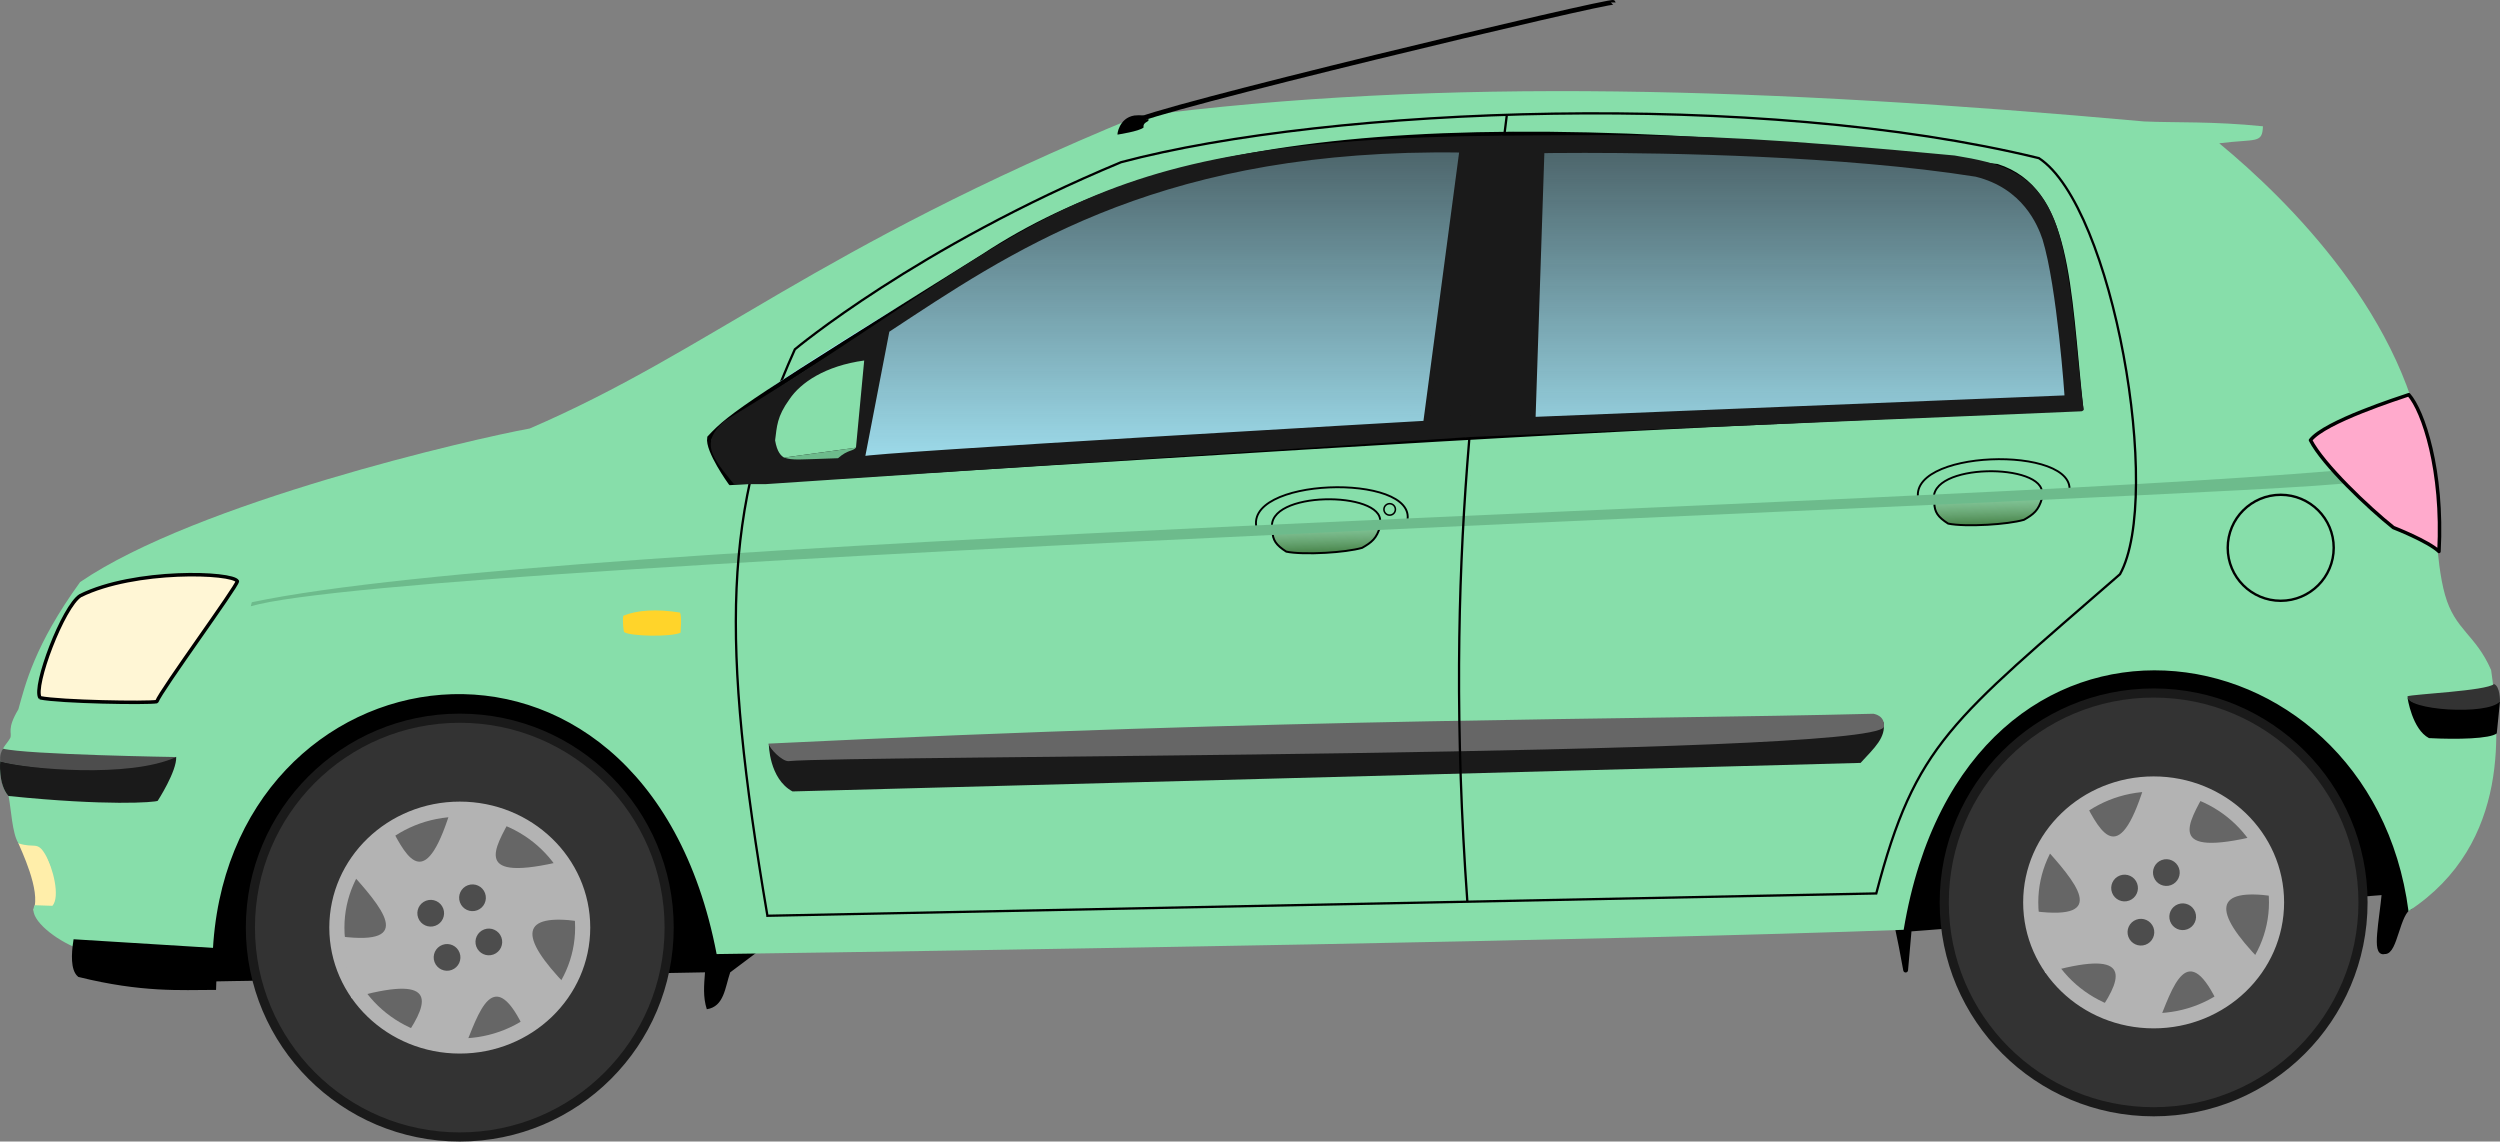<svg xmlns="http://www.w3.org/2000/svg" xmlns:xlink="http://www.w3.org/1999/xlink" viewBox="0 0 520.166 237.514" height="253.349" width="554.844"><rect x="0" y="0" width="520.166" height="237.514" fill="#808080" stroke="none"/><defs><linearGradient id="b"><stop offset="0" stop-color="#1a1a1a"/><stop offset="1" stop-color="#1a1a1a" stop-opacity="0"/></linearGradient><linearGradient id="a"><stop offset="0" stop-color="#3d7b3d"/><stop offset="1" stop-color="#93ac93" stop-opacity="0"/></linearGradient><linearGradient xlink:href="#a" id="d" x1="368.441" y1="234.569" x2="368.242" y2="225.571" gradientUnits="userSpaceOnUse" gradientTransform="matrix(1.081 0 0 .997 -29.762 .598)"/><linearGradient xlink:href="#a" id="c" gradientUnits="userSpaceOnUse" gradientTransform="matrix(1.081 0 0 .997 107.947 -5.236)" x1="368.441" y1="234.569" x2="368.242" y2="225.571"/><linearGradient xlink:href="#b" id="e" gradientUnits="userSpaceOnUse" x1="411.433" y1="109.483" x2="411.433" y2="225.043"/></defs><g transform="translate(-92.825 -118.966)"><path d="M135.58 324.647l-.138-1.443 104.071-1.928c-.195 2.56-.457 5.119.375 7.678 3.63-.553 3.794-4.57 4.869-7.678l7.49-5.618-30.15-51.498-39.138-9.925L150 262.287l-14.045 27.154z" fill-rule="evenodd"/><path d="M487.079 310.04c.561 1.311 2.247 10.768 2.247 10.768h0l.749-8.52 98.833-7.623c-.55 5.912-2.085 13.006.043 12.304 2.224.291 2.737-8.317 5.326-9.242l-5.7-29.148-32.21-24.531h-44.57s-23.595 32.022-23.782 32.958c-.187.937-.936 23.034-.936 23.034z" fill-rule="evenodd" stroke="#000" stroke-linejoin="round"/><path d="M96.63 294.376c.397 1.037 4.796 10.006 3.167 13.889.518 1.932 7.032-.405 7.032-.695 0-.289-5.15-12.731-5.15-12.731-5.106-.741-2.469-2.564-5.05-.463z" fill="#fea" fill-rule="evenodd"/><path d="M241.932 317.476c58.927-.82 188.314-2.873 246.982-5.05 12.877-77.408 97.089-65.136 105.04-3.876 21.624-14.13 18.788-38.93 17.188-50.168-3.24-7.45-7.508-8.255-9.596-15.657-2.088-7.402-1.663-18.092-3.895-27.306-3.703-30.119-28.84-54.895-43.077-66.638 7.702-.979 8.963.151 9.091-3.536-10.447-1.067-18.188-.711-24.749-1.01-77.186-6.952-145.97-9.345-209.606-1.01-66.92 27.528-88.529 48.63-126.27 64.902-11.729 2.13-69.278 15.381-93.548 31.95-9.537 13.176-11.417 21.398-12.844 26.476-2.513 4.2-1.238 4.853-1.694 5.971-.865 1.528-2.027 2.1-1.87 4.227-.619 2.286.063 6.553 1.514 7.784.567 2.872.744 7.786 2.061 9.897 3.274 1.1 3.909-.519 5.556 2.273 1.647 2.792 3.169 8.86 1.515 10.733l-3.662-.126c-1.55 2.43 3.534 6.64 7.955 8.586 6.253 2.892 5.798 1.578 29.034 2.083 2.31-65.517 89.751-79.542 104.875-.505z" fill="#87deaa" fill-rule="evenodd"/><path d="M495.282 223.624c.068 1.877.717 2.903 2.885 4.286 1.706.366 4.938.426 8.164.245 2.92-.163 5.834-.524 7.61-1.034 1.98-1.136 3.043-1.934 3.759-4.497-5.093-.88-20.256.556-22.418 1z" fill="url(#c)" fill-rule="evenodd" stroke="#000" stroke-width=".415" stroke-linecap="round" stroke-linejoin="round"/><path d="M108.56 314.92c-.386 2.558-.522 5.7.789 6.85 13.023 3.231 21.172 2.675 27.945 2.661l.262-7.719z" fill-rule="evenodd" stroke="#000"/><path d="M492.146 223.545c2.14-.272-1.1.045 3.094-.354-1.42-8 23.15-7.954 22.45-1.458 3.101.529 2.627.242 5.657-.221 2.14-10.105-35.123-9.145-31.2 2.033z" fill="none" stroke="#000" stroke-width=".4"/><path d="M357.573 229.457c.068 1.878.717 2.903 2.885 4.287 1.706.366 4.938.426 8.164.245 2.92-.164 5.834-.524 7.61-1.034 1.98-1.136 3.043-1.935 3.759-4.498-5.093-.88-20.257.556-22.418 1z" fill="url(#d)" fill-rule="evenodd" stroke="#000" stroke-width=".415" stroke-linecap="round" stroke-linejoin="round"/><path d="M354.437 229.378c2.14-.271-1.1.046 3.094-.353-1.42-8 23.15-7.954 22.45-1.459 3.101.53 2.627.243 5.657-.22 2.14-10.105-35.123-9.146-31.2 2.032z" fill="none" stroke="#000" stroke-width=".4"/><path d="M145 245.112c32.987-9.723 416.178-22.617 437.25-25.75l-3-2.5c-93.38 7.866-369.601 13.782-434.031 27.406l-.219.844z" fill="#6dbb8c" fill-rule="evenodd"/><path d="M252.5 309.505l230.714-4.643c8.15-31.2 15.658-35.864 50.715-66.428 8.985-16.279-1.424-76.461-16.875-86.563-58.13-14.209-147.401-10.755-190.983.848-42.51 17.675-67.857 38.929-67.857 38.929-14.937 33.154-15.515 60.106-5.714 117.857z" fill="none" stroke="#000" stroke-width=".48"/><path d="M92.87 277.323s-.485 4.768 1.706 7.26c20.625 2.113 30.43 1.326 31.062 1.01 0 0 3.992-6.152 3.85-9.154-18.91 4.715-35.217 1.32-36.617.884z" fill="#1a1a1a" fill-rule="evenodd"/><path d="M93.44 274.734c-.789 1.16-.567 2.676-.567 2.676 5.59 1.568 26.876 3.53 36.608-.93 0 0-31.213-.497-36.042-1.746z" fill="#4d4d4d" fill-rule="evenodd"/><path d="M252.79 273.787s.034 7.19 4.925 9.85L479.95 277.7c2.94-3.193 5.282-5.25 4.798-8.46-103.014 7.397-206.33 7.388-231.956 4.546z" fill="#1a1a1a" fill-rule="evenodd"/><path d="M252.712 273.686c.277 1.096 2.826 3.656 4.138 3.652 11.465-1.237 224.405-.85 227.95-7.09.301-2.47-2.2-2.774-2.2-2.774-52.218 1.316-118.648.815-229.888 6.212z" fill="#666" fill-rule="evenodd"/><path d="M398.126 306.49c-5.185-72.21 2.425-115.822 8.208-163.518" fill="none" stroke="#000" stroke-width=".48"/><circle cx="567.366" cy="232.943" r="11.027" fill="none" stroke="#000" stroke-width=".5"/><path d="M222.707 250.49c1.31.884 9.66 1.042 11.712.127 0-.19.323-3.53-.127-4.199-4.9-.794-8.905-.512-11.774.663-.218 1.05.047 3.41.19 3.41z" fill="#ffd42a" fill-rule="evenodd"/><path d="M101.16 264.148c4.223.855 22.233 1.16 24.286.803.893-2.41 16.724-23.989 16.764-25.044-.92-1.859-21.326-2.61-32.656 2.99-3.563 2.208-9.937 18.967-8.393 21.25z" fill="#fff6d5" fill-rule="evenodd" stroke="#000" stroke-width=".73" stroke-linecap="round" stroke-linejoin="bevel"/><path d="M593.75 264.148s.958 6.561 4.464 8.393c5.918.313 12.697.14 14.107-.982l.667-6.654c-3.861 1.877-17.517 1.896-19.238-.757z" fill-rule="evenodd"/><path d="M593.75 263.835c-.46 2.902 16.683 4.047 19.241 1.079 0 0 .04-3.178-1.25-3.623-1.602 1.43-16.861 2.098-17.991 2.544z" fill="#333" fill-rule="evenodd"/><path d="M594.013 201.09c-1.856.642-17.472 5.603-20.45 9.46 2.583 5.044 12.062 14.062 17.25 18.187 0 0 7.22 2.808 9.482 4.967.886-16.904-3.3-29.254-6.282-32.613z" fill="#fac" fill-rule="evenodd" stroke="#000" stroke-width=".73" stroke-linejoin="round"/><path d="M244.83 219.402c146.127-8.917 152.61-9.998 280.954-15.568-2.723-25.52-2.415-45.43-17.425-50.255-116.782-13.663-173.36-6.011-210.87 18.688-43.063 25.204-52.443 32.825-57.027 37.79-.476 2.643 4.367 9.345 4.367 9.345z" fill="#aef" fill-rule="evenodd"/><circle r="1.194" cy="224.956" cx="381.969" fill="none" stroke="#000" stroke-width=".325" stroke-linecap="round" stroke-linejoin="round"/><path d="M244.83 219.402c146.127-8.917 152.61-9.998 280.954-15.568-2.723-25.52-2.415-45.43-17.425-50.255-116.782-13.663-173.36-6.011-210.87 18.688-43.063 25.204-52.443 32.825-57.027 37.79-.476 2.643 4.367 9.345 4.367 9.345z" fill="none"/><path d="M244.83 219.402c146.127-8.917 152.61-9.998 280.954-15.568-2.723-25.52-2.415-45.43-17.425-50.255-116.782-13.663-173.36-6.011-210.87 18.688-48.12 30.073-52.443 32.825-57.027 37.79-.476 2.643 4.367 9.345 4.367 9.345z" fill="url(#e)" fill-rule="evenodd" stroke="#000"/><path d="M405.195 147.69c-90.785.846-94.614 18.8-161.414 59.322-4.542 4.215-2.577 6.575 1.985 12.183h6.398l146.41-9.799zm-14.025 2.492c1.908-.014 3.846-.006 5.816.023l-7.548 56.807s-115.864 6.621-117.188 7.416l5.164-26.748c24.943-16.417 54.614-37.077 113.756-37.498z" fill="#1a1a1a" fill-rule="evenodd" stroke="#1a1a1a" stroke-linejoin="round"/><path d="M426.916 147.58c-6.539-.012-13.455.052-21.633.113l-7.508 61.739 128.067-5.385c-1.458-9.886-2.238-29.628-6.082-39.192-3.92-9.75-10.954-11.495-20.305-13.037-36.702-3.49-52.923-4.203-72.539-4.238zm-4.334 2.697c16.735.003 53.67.56 81.397 4.96 10.098 2.482 13.273 10.343 14.3 13.374 3.081 10.011 4.635 33.104 4.635 33.104l-111.098 4.502 1.854-55.88s3.334-.06 8.912-.06z" fill="#1a1a1a" fill-rule="evenodd" stroke="#1a1a1a" stroke-linejoin="round"/><path d="M328.791 144.379c.927-2.035 99.71-25.658 99.71-24.895" fill="none" stroke="#000"/><path d="M331.625 143.14c-.417-.11-1.46-.29-2.786-.141-3.222.523-3.605 4.026-3.488 3.98.117-.047 4.432-.659 5.407-1.475-.195-1.121 1.08-1.154 1.054-1.569-.026-.415-.36-.047-.468-.14-.11-.094.697-.546.28-.656z" fill-rule="evenodd"/><g><circle cy="306.722" cx="540.923" r="43.565" fill="#333" stroke="#1a1a1a" stroke-width="1.9" stroke-linecap="round" stroke-linejoin="round"/><ellipse cy="306.722" cx="540.923" rx="25.574" ry="24.638" fill="#666" stroke="#b3b3b3" stroke-width="3.147" stroke-linecap="round" stroke-linejoin="round"/><path d="M518.346 321.42c17.589-5.034 16.527.26 11.388 7.813l11.918 3.178c3.302-8.182 6.264-18.64 12.977-3.973l8.607-9.534c-10.458-10.753-9.404-15.111 2.383-13.506l-3.045-12.58c-19.424 4.739-14.365-2.581-10.859-9.136l-12.314-2.649c-5.467 18.623-9.236 11.768-12.977 4.502l-8.872 9.005c7.316 8.087 14.153 15.964-1.324 14.036z" fill="#b3b3b3" fill-rule="evenodd"/><g transform="rotate(-20.303 543.683 306.991)" fill="#4d4d4d"><circle cx="536.554" cy="300.882" r="2.781"/><circle r="2.781" cy="300.882" cx="545.823"/><circle cx="545.823" cy="310.681" r="2.781"/><circle r="2.781" cy="310.681" cx="536.554"/></g></g><g transform="translate(-352.434 5.243)"><circle r="43.565" cx="540.923" cy="306.722" fill="#333" stroke="#1a1a1a" stroke-width="1.9" stroke-linecap="round" stroke-linejoin="round"/><ellipse ry="24.638" rx="25.574" cx="540.923" cy="306.722" fill="#666" stroke="#b3b3b3" stroke-width="3.147" stroke-linecap="round" stroke-linejoin="round"/><path d="M518.346 321.42c17.589-5.034 16.527.26 11.388 7.813l11.918 3.178c3.302-8.182 6.264-18.64 12.977-3.973l8.607-9.534c-10.458-10.753-9.404-15.111 2.383-13.506l-3.045-12.58c-19.424 4.739-14.365-2.581-10.859-9.136l-12.314-2.649c-5.467 18.623-9.236 11.768-12.977 4.502l-8.872 9.005c7.316 8.087 14.153 15.964-1.324 14.036z" fill="#b3b3b3" fill-rule="evenodd"/><g transform="rotate(-20.303 543.683 306.991)" fill="#4d4d4d"><circle r="2.781" cy="300.882" cx="536.554"/><circle cx="545.823" cy="300.882" r="2.781"/><circle r="2.781" cy="310.681" cx="545.823"/><circle cx="536.554" cy="310.681" r="2.781"/></g></g><g fill-rule="evenodd"><path d="M270.922 212.107l1.713-18.132c-8.088 1.104-13.239 4.61-15.54 8.053-2.639 3.634-2.613 5.67-2.998 8.561.421 2.493 1.254 3.204 1.862 3.586z" fill="#87deaa"/><path d="M255.959 214.175c1.872.614 2.941.393 11.235.13 2.054-1.826 3.038-1.387 3.728-2.198z" fill="#6dbb8c"/></g></g></svg>